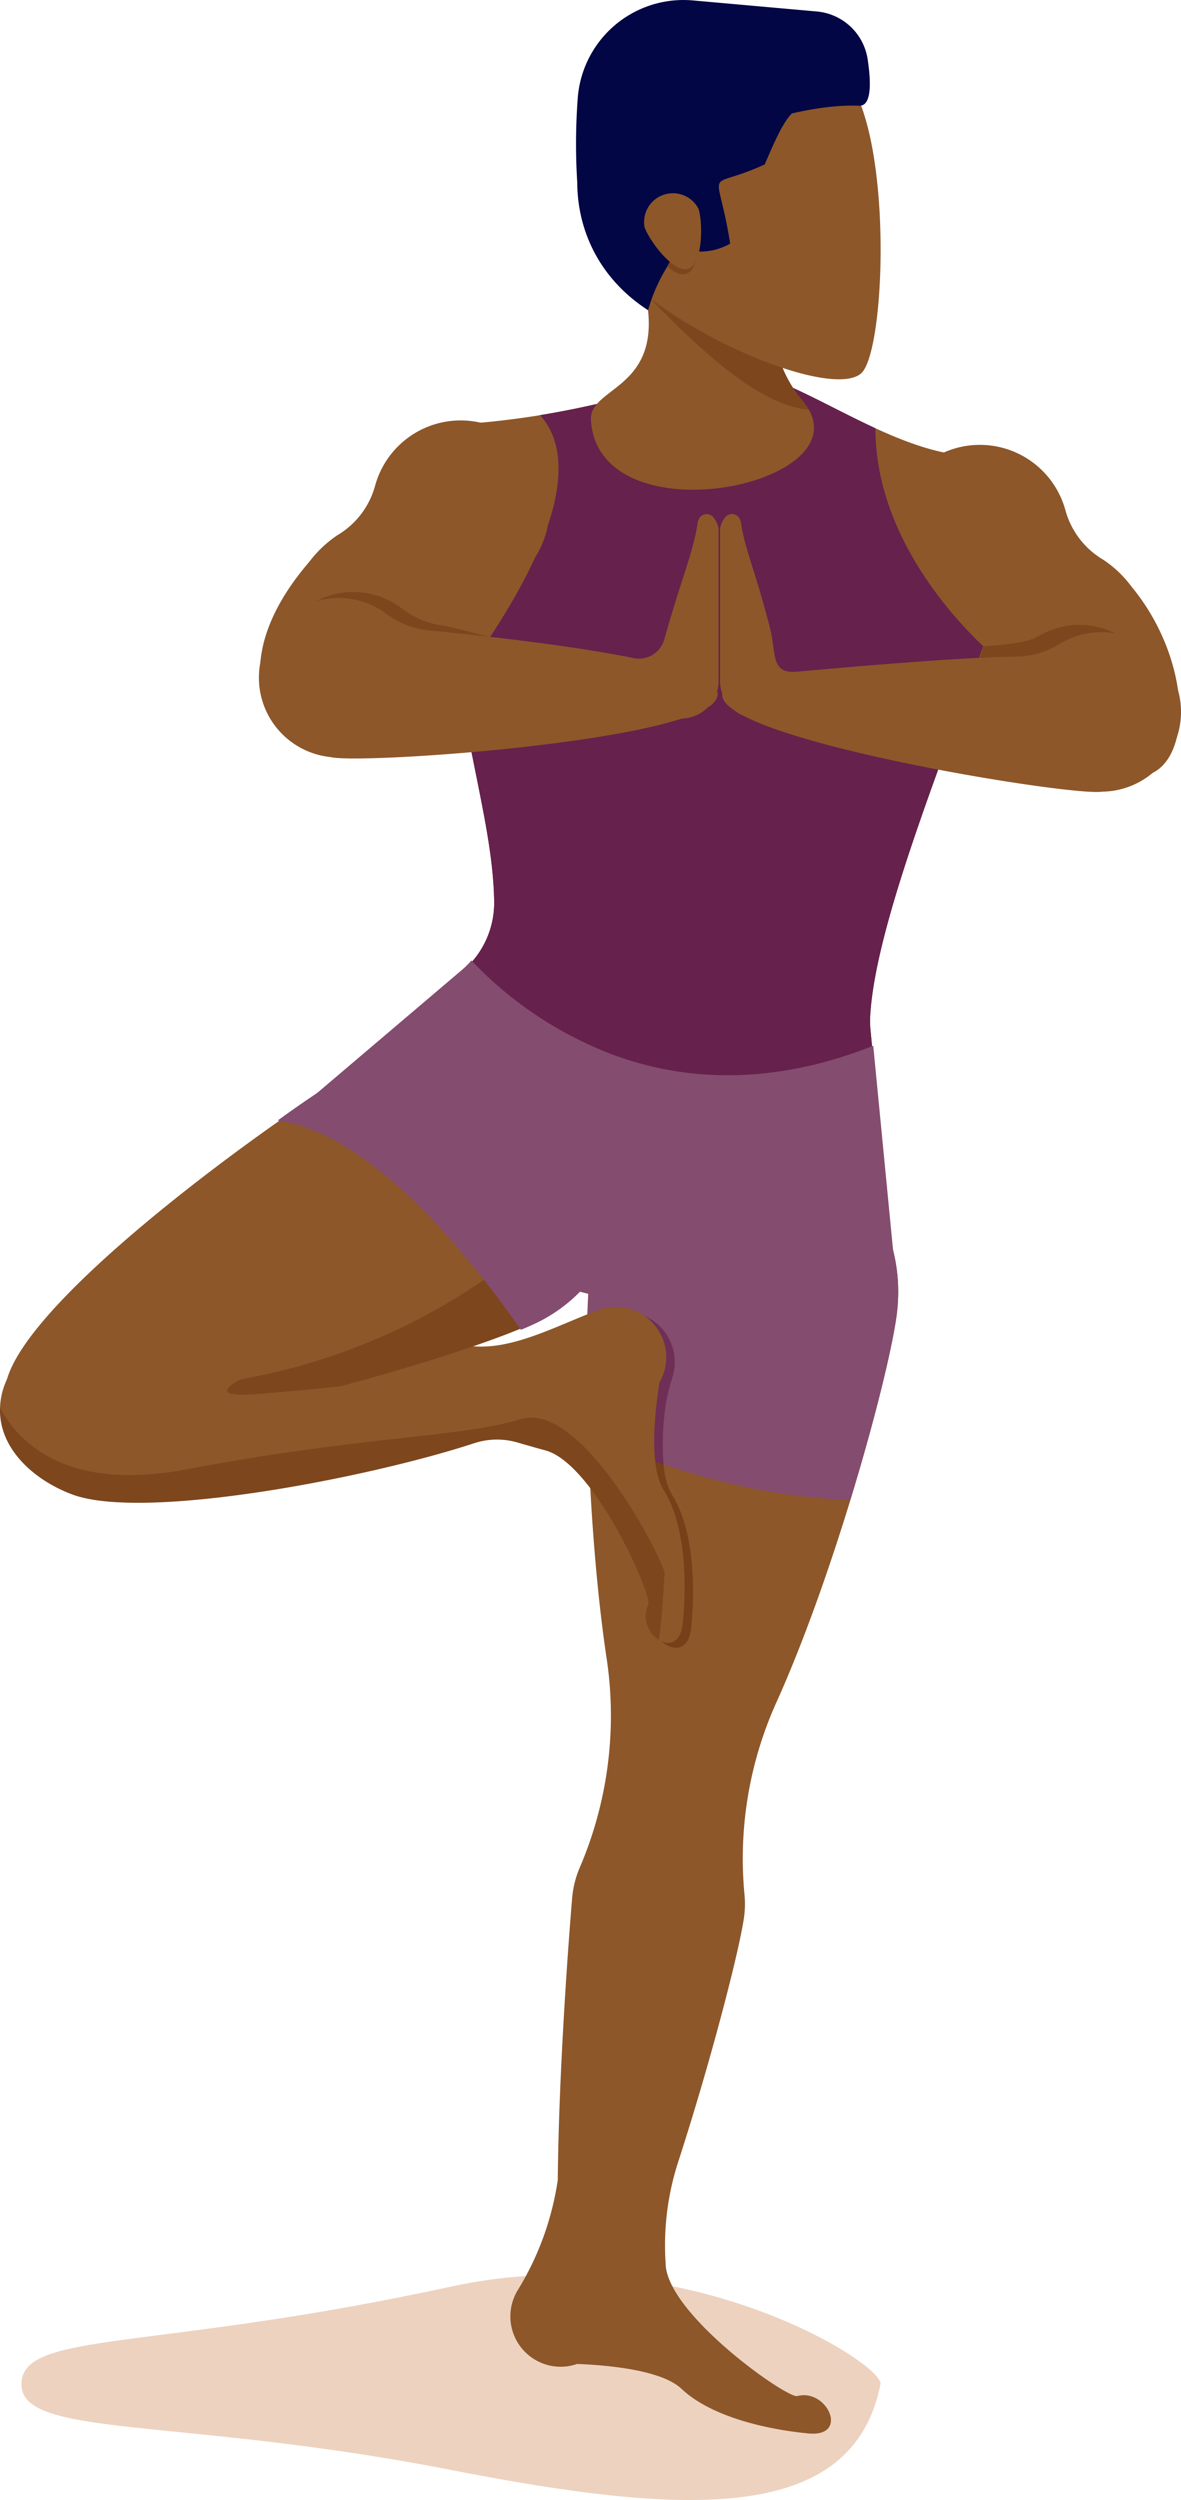 <svg id="Group_1124" data-name="Group 1124" xmlns="http://www.w3.org/2000/svg" xmlns:xlink="http://www.w3.org/1999/xlink" width="112.93" height="238.962" viewBox="0 0 112.93 238.962">
  <defs>
    <clipPath id="clip-path">
      <rect id="Rectangle_1408" data-name="Rectangle 1408" width="112.93" height="238.962" fill="none"/>
    </clipPath>
    <clipPath id="clip-path-3">
      <rect id="Rectangle_1399" data-name="Rectangle 1399" width="10.641" height="32.115" fill="none"/>
    </clipPath>
    <clipPath id="clip-path-4">
      <rect id="Rectangle_1400" data-name="Rectangle 1400" width="8.429" height="14.597" fill="#66214c"/>
    </clipPath>
    <clipPath id="clip-path-5">
      <rect id="Rectangle_1401" data-name="Rectangle 1401" width="17.938" height="20.199" fill="none"/>
    </clipPath>
    <clipPath id="clip-path-6">
      <rect id="Rectangle_1402" data-name="Rectangle 1402" width="5.521" height="7.292" fill="none"/>
    </clipPath>
    <clipPath id="clip-path-7">
      <rect id="Rectangle_1403" data-name="Rectangle 1403" width="17.864" height="14.189" fill="none"/>
    </clipPath>
    <clipPath id="clip-path-8">
      <rect id="Rectangle_1404" data-name="Rectangle 1404" width="21.57" height="14.257" fill="none"/>
    </clipPath>
    <clipPath id="clip-path-9">
      <rect id="Rectangle_1405" data-name="Rectangle 1405" width="63.561" height="22.182" fill="none"/>
    </clipPath>
    <clipPath id="clip-path-10">
      <rect id="Rectangle_1406" data-name="Rectangle 1406" width="37.008" height="18.316" fill="none"/>
    </clipPath>
  </defs>
  <g id="Group_1123" data-name="Group 1123" clip-path="url(#clip-path)">
    <g id="Group_1122" data-name="Group 1122">
      <g id="Group_1121" data-name="Group 1121" clip-path="url(#clip-path)">
        <path id="Path_680" data-name="Path 680" d="M89.891,832.49c-2.69,13.448-18.81,12.533-41.072,8.181C22.93,835.61,7.747,837.651,7.747,832.49s12.458-3.115,41.072-9.343c22.164-4.825,41.461,7.4,41.072,9.343" transform="translate(-5.698 -604.584)" fill="#edd2bf"/>
        <path id="Path_681" data-name="Path 681" d="M221.489,425.915c.961-8.538-4.841-16.2-12.959-17.114s-15.478,5.267-16.439,13.8c-.584,5.185-.4,23.186,1.652,36.729a36.882,36.882,0,0,1-2.63,19.846,9.367,9.367,0,0,0-.7,2.85c-.226,2.693-1.267,15.77-1.374,26.95a27.87,27.87,0,0,1-3.84,10.547,4.812,4.812,0,0,0,2.452,7,4.789,4.789,0,0,0,3.24.031c3.184.127,8.113.616,9.978,2.375,2.849,2.689,8.18,3.889,12.132,4.267s1.814-4.332-1.058-3.572c-.959.254-12.285-7.7-12.587-12.536l0-.075,0-.046a25.823,25.823,0,0,1,1.18-9.668c3.326-10.253,6.158-21.4,6.366-23.887a9.441,9.441,0,0,0,0-1.644,36.256,36.256,0,0,1,2.966-18.277c5.8-12.8,11.012-32.083,11.631-37.579" transform="translate(-135.704 -300.598)" fill="#8d572a"/>
        <g id="Group_1099" data-name="Group 1099" transform="translate(55.633 125.387)" opacity="0.4">
          <g id="Group_1098" data-name="Group 1098">
            <g id="Group_1097" data-name="Group 1097" clip-path="url(#clip-path-3)">
              <path id="Path_682" data-name="Path 682" d="M210.6,489.762c3.776,3.945,6.991,12.029,6.646,12.735-1.3,2.67,3.136,5.681,3.532,1.73s.251-9.413-1.834-12.729c-1.033-1.643-1.011-4.868-.726-7.7a17.5,17.5,0,0,1,.765-3.524,4.811,4.811,0,0,0-6.227-5.968c-.778.282-1.585.613-2.409.957-.088,3.768-.025,8.94.252,14.5" transform="translate(-210.315 -474.016)" fill="#561f00"/>
            </g>
          </g>
        </g>
        <path id="Path_683" data-name="Path 683" d="M228.8,408.8c-8.118-.914-15.478,5.267-16.439,13.8a128.784,128.784,0,0,0-.172,14.922A63.042,63.042,0,0,0,237.275,444c2.434-7.944,4.148-15.082,4.487-18.09.961-8.538-4.841-16.2-12.959-17.114" transform="translate(-155.976 -300.598)" fill="#844c6f"/>
        <g id="Group_1102" data-name="Group 1102" transform="translate(56.098 125.387)" opacity="0.7">
          <g id="Group_1101" data-name="Group 1101">
            <g id="Group_1100" data-name="Group 1100" clip-path="url(#clip-path-4)">
              <path id="Path_684" data-name="Path 684" d="M219.516,483.8a17.512,17.512,0,0,1,.765-3.524,4.811,4.811,0,0,0-6.227-5.968c-.63.228-1.278.489-1.939.762-.07,2.826-.055,6.471.075,10.493a58.5,58.5,0,0,0,7.236,3.055,25.2,25.2,0,0,1,.089-4.818" transform="translate(-212.074 -474.017)" fill="#66214c"/>
            </g>
          </g>
        </g>
        <path id="Path_685" data-name="Path 685" d="M176.8,141.355c-10.178,2.077-21.656-10.344-28.614-7.786a83.767,83.767,0,0,1-24.721,5.061c-1.026,24.113,4.559,35.155,4.715,45.533a8.537,8.537,0,0,1-3.018,6.626l-15.128,12.855,56.333,15.378L164.171,196.5a9.448,9.448,0,0,1-.031-1.47c.951-16.142,22.033-55.588,12.659-53.675" transform="translate(-80.927 -97.981)" fill="#8d572a"/>
        <path id="Path_686" data-name="Path 686" d="M325.959,162.17a8.483,8.483,0,0,1,12.834,4.785,7.924,7.924,0,0,0,3.61,4.779,10.608,10.608,0,0,1,2.711,2.565c5.21,6.27,5.963,15.062,2.485,17.56-3.658,2.628-13.266-4.88-15.826-8.565a8.142,8.142,0,0,1-.526-.868,18.317,18.317,0,0,0-5.583-6.3,8.484,8.484,0,0,1,.294-13.955" transform="translate(-236.933 -118.248)" fill="#8d572a"/>
        <path id="Path_687" data-name="Path 687" d="M205.8,159.752c-3.346-3.183-10.3-10.984-10.308-20.838-6.284-2.9-12.207-6.9-16.449-5.345a86.644,86.644,0,0,1-15.622,4.091c2.5,2.721,4.1,9.437-7.766,25.48,1.392,8.82,3.291,15.032,3.381,21.023a8.537,8.537,0,0,1-3.018,6.626l-4.03,3.424a35.469,35.469,0,0,0,12.455,9.43l31.3.162-.712-7.3A9.453,9.453,0,0,1,195,195.03c.5-8.46,6.527-23.324,10.8-35.278" transform="translate(-111.784 -97.981)" fill="#66214c"/>
        <path id="Path_688" data-name="Path 688" d="M163.753,355.229l-.143.056c-8.525,3.339-16.733,3.651-24.394.93a36.426,36.426,0,0,1-13.8-9.045l-.087-.09-.084.094a8.528,8.528,0,0,1-.837.817l-15.3,13,23.537,16.945,5.969,1.557,27.2-3.023Z" transform="translate(-80.251 -255.27)" fill="#844c6f"/>
        <path id="Path_689" data-name="Path 689" d="M213.606,92.076c-.244-3.749,9.265-2.714,3.874-16.351s13.283,3.736,13.535,6.645a12.065,12.065,0,0,0,2.869,7.882c6.529,7.913-19.526,13.379-20.278,1.825" transform="translate(-157.099 -51.899)" fill="#8d572a"/>
        <g id="Group_1105" data-name="Group 1105" transform="translate(59.405 18.959)" opacity="0.3">
          <g id="Group_1104" data-name="Group 1104">
            <g id="Group_1103" data-name="Group 1103" clip-path="url(#clip-path-5)">
              <path id="Path_690" data-name="Path 690" d="M224.9,71.673c-.551.581-.458,2.073.647,4.868a26.871,26.871,0,0,1,1.312,4.189c4.486,4.687,10.681,10.753,15.65,11.143a5.541,5.541,0,0,0-.559-.805,12.067,12.067,0,0,1-2.869-7.882c-.17-1.963-9.676-10.415-14.182-11.512" transform="translate(-224.576 -71.673)" fill="#561f00"/>
            </g>
          </g>
        </g>
        <path id="Path_691" data-name="Path 691" d="M212.792,30.613c4.11,6.664,21.186,14.262,24.461,11.644,2.193-1.753,2.987-19.21-.329-26.527C233.693,8.6,224.081,7,217.418,11.105a14.176,14.176,0,0,0-4.625,19.507" transform="translate(-154.951 -6.531)" fill="#8d572a"/>
        <g id="Group_1108" data-name="Group 1108" transform="translate(61.33 18.929)" opacity="0.3">
          <g id="Group_1107" data-name="Group 1107">
            <g id="Group_1106" data-name="Group 1106" clip-path="url(#clip-path-6)">
              <path id="Path_692" data-name="Path 692" d="M231.965,74.829c.42,1.223,2.767,4.46,4.191,3.971s1.384-4.518.964-5.741a2.757,2.757,0,0,0-5.155,1.77" transform="translate(-231.854 -71.559)" fill="#561f00"/>
            </g>
          </g>
        </g>
        <path id="Path_693" data-name="Path 693" d="M235.558,15.313c-1.965-4.615-7.472-7.29-12.541-6.9-14.681,1.053-19.6,19.612-7.569,27.4a16.079,16.079,0,0,1,1.757-4.034c.775-1.489,1.024-2.038,3.063-1.572a5.775,5.775,0,0,0,3.031-.761c-1.263-7.931-2.587-4.867,3.306-7.568,2.989-7.048,2.912-5.307,9.017-6.424Z" transform="translate(-153.478 -6.161)" fill="#020644"/>
        <path id="Path_694" data-name="Path 694" d="M232.689,73c.42,1.223,2.767,4.46,4.19,3.971s1.384-4.518.964-5.741A2.757,2.757,0,0,0,232.689,73" transform="translate(-171.056 -51.285)" fill="#8d572a"/>
        <path id="Path_695" data-name="Path 695" d="M231.2,1.093,219.4.041a10.138,10.138,0,0,0-11,9.245,58.626,58.626,0,0,0,.052,9.562s17.294-9.178,26.838-8.739c1.214.056,1.164-2.214.825-4.45a5.4,5.4,0,0,0-4.92-4.566" transform="translate(-153.148 0)" fill="#020644"/>
        <path id="Path_696" data-name="Path 696" d="M117.849,153.339a8.483,8.483,0,0,0-12.834,4.785,7.923,7.923,0,0,1-3.61,4.779,11.164,11.164,0,0,0-2.711,2.565c-6.62,7.7-5.3,14.024-1.818,16.522,3.658,2.628,12.6-3.842,15.159-7.527a8.142,8.142,0,0,0,.526-.868,18.32,18.32,0,0,1,5.583-6.3,8.484,8.484,0,0,0-.294-13.955" transform="translate(-69.131 -111.753)" fill="#8d572a"/>
        <g id="Group_1111" data-name="Group 1111" transform="translate(92.974 59.73)" opacity="0.3">
          <g id="Group_1110" data-name="Group 1110">
            <g id="Group_1109" data-name="Group 1109" clip-path="url(#clip-path-7)">
              <path id="Path_697" data-name="Path 697" d="M368.524,229.98a7.623,7.623,0,0,0-10.563-3.177c-.071.04-.141.082-.21.124-1.243.76-5.229.921-5.229.921s-.283,1.776-1.042,1.8c.475.653.964-.118,1.34.6a8.074,8.074,0,0,0,.526.869c1.932,2.781,7.878,7.739,12.252,8.875l.072-.042a7.649,7.649,0,0,0,2.853-9.974" transform="translate(-351.481 -225.806)" fill="#561f00"/>
            </g>
          </g>
        </g>
        <path id="Path_698" data-name="Path 698" d="M303.548,201.232a7.623,7.623,0,0,0-10.563-3.177c-.071.04-.141.082-.21.124a8.043,8.043,0,0,1-4.113,1.215c-5.241.051-15.265.923-21.012,1.44-2.554.23-1.949-1.7-2.585-4.181-1.439-5.619-2.417-7.553-2.764-10.026a1.188,1.188,0,0,0-.189-.5.831.831,0,0,0-1.386.026,2.4,2.4,0,0,0-.436.969v14.6a3.566,3.566,0,0,0,.217,1.226.819.819,0,0,0-.007.149c.021.471.437.954,1.164,1.441a3.57,3.57,0,0,0,.793.47c6.991,3.716,30.49,7.478,34.07,7.319q.2-.009.391-.028a7.625,7.625,0,0,0,6.628-11.073" transform="translate(-191.439 -136.631)" fill="#8d572a"/>
        <g id="Group_1114" data-name="Group 1114" transform="translate(26.179 56.588)" opacity="0.3">
          <g id="Group_1113" data-name="Group 1113">
            <g id="Group_1112" data-name="Group 1112" clip-path="url(#clip-path-8)">
              <path id="Path_699" data-name="Path 699" d="M115.692,220.048a8.115,8.115,0,0,0,.526-.868c.325-.622,3.921-.2,4.321-.775-.736-.088-4.68-1.188-5.362-1.267a8.033,8.033,0,0,1-3.956-1.638q-.1-.075-.2-.146a7.623,7.623,0,0,0-9.047,12.27,7.712,7.712,0,0,0,.851.561c4.248-.123,10.744-5.085,12.864-8.136" transform="translate(-98.969 -213.927)" fill="#561f00"/>
            </g>
          </g>
        </g>
        <path id="Path_700" data-name="Path 700" d="M137.558,187.125a2.4,2.4,0,0,0-.436-.969.832.832,0,0,0-1.386-.026,1.187,1.187,0,0,0-.189.5c-.379,2.706-1.515,5.2-3.183,11.122a2.52,2.52,0,0,1-2.931,1.783c-5.922-1.206-13.915-2.087-19.682-2.666a8.032,8.032,0,0,1-3.979-1.58q-.1-.073-.2-.143a7.623,7.623,0,1,0-5.206,13.837q.193.037.387.063c3.345.454,24.608-.96,33.163-3.691l.316-.057a3.562,3.562,0,0,0,2.322-1.082,1.765,1.765,0,0,0,.913-1.106.846.846,0,0,0-.044-.4,3.569,3.569,0,0,0,.135-.974Z" transform="translate(-68.846 -136.63)" fill="#8d572a"/>
        <path id="Path_701" data-name="Path 701" d="M63.452,489.741c-1.365-2.17-.888-7.1-.4-10.249a4.81,4.81,0,0,0-5.792-6.947c-3.688,1.335-7.993,3.772-11.905,3.48-.416-.031-.82-.161-1.211-.192-.793-.062-1.584-.125-2.372-.237-12.409-1.776-32.492-.344-34.9-.344A6.878,6.878,0,0,0,0,482.13c0,3.8,3.323,6.7,6.878,8.04,6.837,2.578,28.291-1.551,38.47-4.889a7.007,7.007,0,0,1,4.131-.068c.866.25,1.727.5,2.578.73l.072.019c4.684,1.233,10.293,13.887,9.858,14.779-1.3,2.67,2.9,5.681,3.3,1.73s.251-9.413-1.834-12.729" transform="translate(0 -347.336)" fill="#8d572a"/>
        <path id="Path_702" data-name="Path 702" d="M52.771,399.362c-7.305,3.658-47.039,15.4-50.7,8.093s30.146-30.889,37.451-34.547a14.792,14.792,0,1,1,13.245,26.454" transform="translate(-1.323 -273.112)" fill="#8d572a"/>
        <g id="Group_1117" data-name="Group 1117" transform="translate(0 134.562)" opacity="0.3">
          <g id="Group_1116" data-name="Group 1116">
            <g id="Group_1115" data-name="Group 1115" clip-path="url(#clip-path-9)">
              <path id="Path_703" data-name="Path 703" d="M49.8,509.778c-5.969,1.817-14.794,1.557-31.923,4.8C6.388,516.757,1.788,512.04.006,508.7c0,.077-.006.154-.006.232,0,3.8,3.324,6.7,6.878,8.04,6.837,2.578,28.291-1.551,38.47-4.889a7.008,7.008,0,0,1,4.131-.068c.866.25,1.727.5,2.578.729l.072.019c4.684,1.233,10.293,13.887,9.858,14.779a2.668,2.668,0,0,0,1,3.34c.386-2.217.479-5.748.573-6.31.13-.779-7.786-16.61-13.755-14.794" transform="translate(0 -508.7)" fill="#561f00"/>
            </g>
          </g>
        </g>
        <g id="Group_1120" data-name="Group 1120" transform="translate(21.724 114.993)" opacity="0.3">
          <g id="Group_1119" data-name="Group 1119">
            <g id="Group_1118" data-name="Group 1118" clip-path="url(#clip-path-10)">
              <path id="Path_704" data-name="Path 704" d="M114.673,435.474A59.348,59.348,0,0,1,83.827,451.5a2.6,2.6,0,0,0-.948.359c-.7.444-1.633,1.247.984,1.177,1.1-.03,4.558-.33,8.891-.779a2.625,2.625,0,0,0,.407-.075c8.412-2.24,15.905-4.808,18.689-6.2a14.734,14.734,0,0,0,7.044-7.567l.033-.08a2.62,2.62,0,0,0-4.253-2.858" transform="translate(-82.126 -434.722)" fill="#561f00"/>
            </g>
          </g>
        </g>
        <path id="Path_705" data-name="Path 705" d="M131.975,379.15a14.926,14.926,0,0,0-20.005-6.656A114.177,114.177,0,0,0,100.6,379.74l-.234.164.281.046c8.373,1.365,17.091,11.567,22.93,19.885l.053.076.086-.036c.638-.265,1.176-.507,1.6-.719a14.908,14.908,0,0,0,6.656-20.005" transform="translate(-73.819 -272.802)" fill="#844c6f"/>
      </g>
    </g>
  </g>
</svg>
